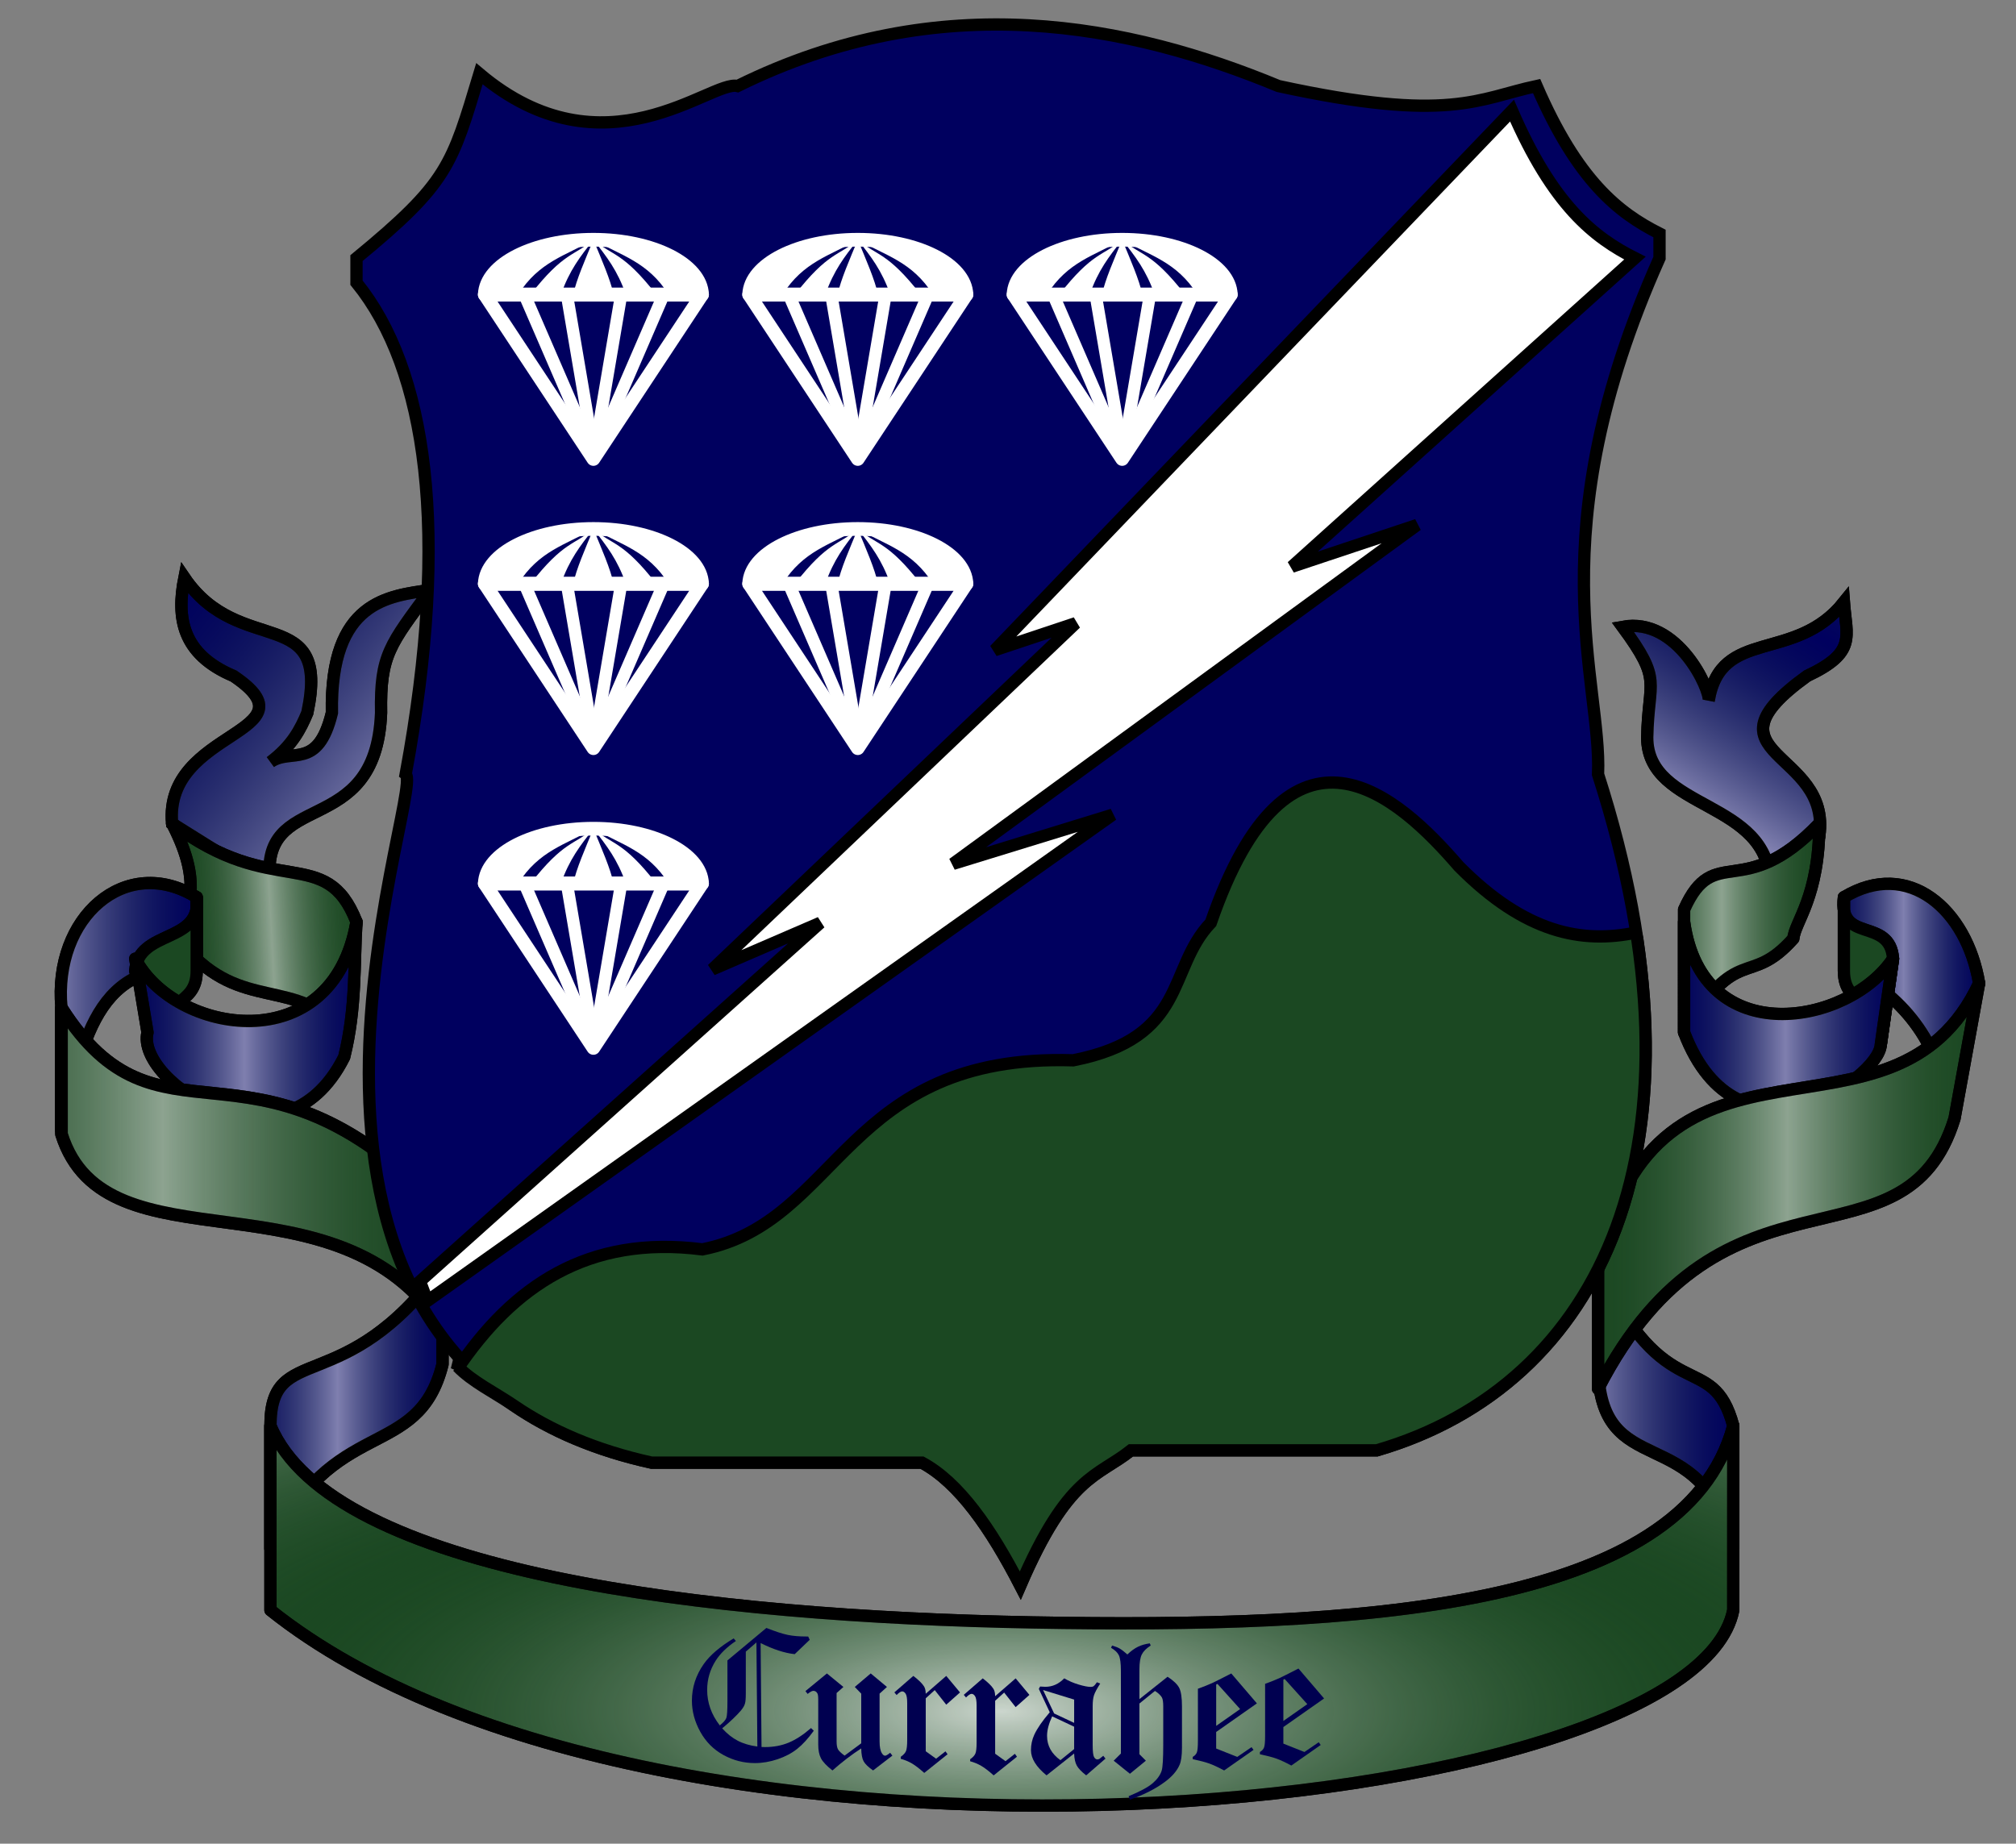 <?xml version="1.0" encoding="UTF-8" standalone="no"?>
<!-- Created with Inkscape (http://www.inkscape.org/) -->

<svg
   xmlns:dc="http://purl.org/dc/elements/1.1/"
   xmlns:cc="http://creativecommons.org/ns#"
   xmlns:rdf="http://www.w3.org/1999/02/22-rdf-syntax-ns#"
   xmlns:svg="http://www.w3.org/2000/svg"
   xmlns="http://www.w3.org/2000/svg"
   xmlns:xlink="http://www.w3.org/1999/xlink"
   xmlns:sodipodi="http://sodipodi.sourceforge.net/DTD/sodipodi-0.dtd"
   xmlns:inkscape="http://www.inkscape.org/namespaces/inkscape"
   id="svg2"
   version="1.1"
   inkscape:version="0.48.0 r9654"
   width="260"
   height="237.805"
   sodipodi:docname="wwiishield.svg"
   style="display:inline">
  <rect width="100%" height="100%" fill="#808080" stroke="none"/>
  <defs
     id="defs6">
    <linearGradient
       id="linearGradient3942">
      <stop
         style="stop-color:#ffffff;stop-opacity:0.774;"
         offset="0"
         id="stop3944" />
      <stop
         id="stop3946"
         offset="1"
         style="stop-color:#1b4822;stop-opacity:0;" />
    </linearGradient>
    <linearGradient
       id="linearGradient3779">
      <stop
         id="stop3791"
         offset="0"
         style="stop-color:#ffffff;stop-opacity:0.498;" />
      <stop
         style="stop-color:#1b4822;stop-opacity:0;"
         offset="1"
         id="stop3783" />
    </linearGradient>
    <linearGradient
       inkscape:collect="always"
       xlink:href="#linearGradient3779"
       id="linearGradient5670"
       x1="22.091"
       y1="75.9"
       x2="29.5"
       y2="75.5"
       gradientUnits="userSpaceOnUse"
       spreadMethod="reflect"
       gradientTransform="matrix(1.585,0,0,1.585,0,-3.933)" />
    <linearGradient
       inkscape:collect="always"
       xlink:href="#linearGradient3779"
       id="linearGradient5678"
       x1="19.89"
       y1="82.914"
       x2="29.5"
       y2="82.914"
       gradientUnits="userSpaceOnUse"
       spreadMethod="reflect"
       gradientTransform="matrix(1.585,0,0,1.585,0,-3.933)" />
    <linearGradient
       inkscape:collect="always"
       xlink:href="#linearGradient3779"
       id="linearGradient5686"
       x1="4.444"
       y1="81.922"
       x2="16.5"
       y2="81.922"
       gradientUnits="userSpaceOnUse"
       spreadMethod="reflect"
       gradientTransform="matrix(1.585,0,0,1.585,0,-3.933)" />
    <linearGradient
       inkscape:collect="always"
       xlink:href="#linearGradient3779"
       id="linearGradient5694"
       x1="13.26"
       y1="95"
       x2="36.515"
       y2="95"
       gradientUnits="userSpaceOnUse"
       spreadMethod="reflect"
       gradientTransform="matrix(1.585,0,0,1.585,0,-3.933)" />
    <linearGradient
       inkscape:collect="always"
       xlink:href="#linearGradient3779"
       id="linearGradient5702"
       x1="27.474"
       y1="114.5"
       x2="36.5"
       y2="114.5"
       gradientUnits="userSpaceOnUse"
       spreadMethod="reflect"
       gradientTransform="matrix(1.585,0,0,1.585,0,-3.933)" />
    <linearGradient
       inkscape:collect="always"
       xlink:href="#linearGradient3779"
       id="linearGradient5710"
       x1="129.5"
       y1="114.5"
       x2="141.5"
       y2="114.5"
       gradientUnits="userSpaceOnUse"
       spreadMethod="reflect"
       gradientTransform="matrix(1.585,0,0,1.585,0,-3.933)" />
    <linearGradient
       inkscape:collect="always"
       xlink:href="#linearGradient3779"
       id="linearGradient5718"
       x1="145.452"
       y1="96.5"
       x2="161.5"
       y2="96.5"
       gradientUnits="userSpaceOnUse"
       spreadMethod="reflect"
       gradientTransform="matrix(1.585,0,0,1.585,0,-3.933)" />
    <linearGradient
       inkscape:collect="always"
       xlink:href="#linearGradient3779"
       id="linearGradient5726"
       x1="154.891"
       y1="80.453"
       x2="161.5"
       y2="80.453"
       gradientUnits="userSpaceOnUse"
       spreadMethod="reflect"
       gradientTransform="matrix(1.585,0,0,1.585,0,-3.933)" />
    <linearGradient
       inkscape:collect="always"
       xlink:href="#linearGradient3779"
       id="linearGradient5734"
       x1="145.281"
       y1="82.57"
       x2="154.5"
       y2="82.57"
       gradientUnits="userSpaceOnUse"
       spreadMethod="reflect"
       gradientTransform="matrix(1.585,0,0,1.585,0,-3.933)" />
    <linearGradient
       inkscape:collect="always"
       xlink:href="#linearGradient3779"
       id="linearGradient5742"
       x1="140.096"
       y1="75.5"
       x2="148.5"
       y2="75.5"
       gradientUnits="userSpaceOnUse"
       spreadMethod="reflect"
       gradientTransform="matrix(1.585,0,0,1.585,0,-3.933)" />
    <linearGradient
       inkscape:collect="always"
       xlink:href="#linearGradient3779"
       id="linearGradient3900"
       x1="141.889"
       y1="67.693"
       x2="150.92"
       y2="53.707"
       gradientUnits="userSpaceOnUse"
       spreadMethod="reflect"
       gradientTransform="matrix(1.585,0,0,1.585,0,-3.933)" />
    <linearGradient
       inkscape:collect="always"
       xlink:href="#linearGradient3779"
       id="linearGradient3908"
       x1="26.458"
       y1="70.888"
       x2="7.929"
       y2="55.904"
       gradientUnits="userSpaceOnUse"
       spreadMethod="reflect"
       gradientTransform="matrix(1.585,0,0,1.585,0,-3.933)" />
    <radialGradient
       inkscape:collect="always"
       xlink:href="#linearGradient3942"
       id="radialGradient3916"
       cx="81.5"
       cy="160.76"
       fx="81.5"
       fy="160.76"
       r="60"
       gradientTransform="matrix(1.585,0,0,0.522,0,132.869)"
       gradientUnits="userSpaceOnUse"
       spreadMethod="reflect" />
    <radialGradient
       inkscape:collect="always"
       xlink:href="#linearGradient3942-6"
       id="radialGradient3916-4"
       cx="81.5"
       cy="160.76"
       fx="81.5"
       fy="160.76"
       r="60"
       gradientTransform="matrix(1,0,0,0.329,0,86.29)"
       gradientUnits="userSpaceOnUse"
       spreadMethod="reflect" />
    <linearGradient
       id="linearGradient3942-6">
      <stop
         style="stop-color:#ffffff;stop-opacity:0.774;"
         offset="0"
         id="stop3944-0" />
      <stop
         id="stop3946-3"
         offset="1"
         style="stop-color:#1b4822;stop-opacity:0;" />
    </linearGradient>
  </defs>
  <sodipodi:namedview
     pagecolor="#ffffff"
     bordercolor="#666666"
     borderopacity="1"
     objecttolerance="10"
     gridtolerance="10"
     guidetolerance="10"
     inkscape:pageopacity="0"
     inkscape:pageshadow="2"
     inkscape:window-width="1280"
     inkscape:window-height="744"
     id="namedview4"
     showgrid="true"
     inkscape:zoom="1.9966906"
     inkscape:cx="105.00589"
     inkscape:cy="125.398"
     inkscape:window-x="-4"
     inkscape:window-y="-4"
     inkscape:window-maximized="1"
     inkscape:current-layer="layer2"
     inkscape:snap-global="false"
     showguides="false"
     fit-margin-top="0"
     fit-margin-left="0"
     fit-margin-right="0"
     fit-margin-bottom="0">
    <inkscape:grid
       type="xygrid"
       id="grid2987"
       empspacing="1"
       dotted="true"
       visible="true"
       enabled="true"
       snapvisiblegridlinesonly="true" />
  </sodipodi:namedview>
  <g
     inkscape:groupmode="layer"
     id="layer2"
     inkscape:label="fascia"
     style="display:inline"
     transform="translate(0,3.933)"
     sodipodi:insensitive="true">
    <path
       style="fill:#00005f;fill-opacity:1;stroke:#000000;stroke-width:1.585px;stroke-linecap:butt;stroke-linejoin:miter;stroke-opacity:1;display:inline"
       d="M 22.195,102.286 C 21.078,90.095 41.108,90.674 30.122,83.262 23.476,80.45 22.74,75.792 23.78,70.579 c 7.156,10.526 18.909,3.105 15.854,17.439 -0.885,2.114 -1.965,4.228 -4.756,6.341 2.677,-1.887 6.111,1.144 7.927,-6.341 -0.26,-14.507 7.37,-15.062 12.683,-15.854 -5.203,7.072 -6.475,8.374 -6.341,15.854 -0.657,16.767 -15.982,9.405 -14.268,22.195 z"
       id="path3793"
       inkscape:connector-curvature="0"
       sodipodi:nodetypes="cccccccccc" />
    <path
       style="fill:url(#linearGradient3908);fill-opacity:1;stroke:#000000;stroke-width:1.585px;stroke-linecap:butt;stroke-linejoin:miter;stroke-opacity:1;display:inline"
       d="M 22.195,102.286 C 21.078,90.095 41.108,90.674 30.122,83.262 23.476,80.45 22.74,75.792 23.78,70.579 c 7.156,10.526 18.909,3.105 15.854,17.439 -0.885,2.114 -1.965,4.228 -4.756,6.341 2.677,-1.887 6.111,1.144 7.927,-6.341 -0.26,-14.507 7.37,-15.062 12.683,-15.854 -5.203,7.072 -6.475,8.374 -6.341,15.854 -0.657,16.767 -15.982,9.405 -14.268,22.195 z"
       id="path3793-gradient"
       inkscape:connector-curvature="0"
       sodipodi:nodetypes="cccccccccc" />
    <path
       style="fill:#1b4822;fill-opacity:1;stroke:#000000;stroke-width:1.585px;stroke-linecap:butt;stroke-linejoin:round;stroke-opacity:1;display:inline"
       d="m 45.976,114.969 c -3.979,-10.162 -10.632,-2.68 -23.78,-12.683 4.419,8.548 1.312,10.74 1.585,15.854 7.368,8.658 14.412,3.754 20.61,11.098 z"
       id="path3790"
       inkscape:connector-curvature="0"
       sodipodi:nodetypes="ccccc" />
    <path
       style="fill:url(#linearGradient5670);fill-opacity:1;stroke:#000000;stroke-width:1.585px;stroke-linecap:butt;stroke-linejoin:round;stroke-opacity:1;display:inline"
       d="m 45.976,114.969 c -3.979,-10.162 -10.632,-2.68 -23.78,-12.683 4.419,8.548 1.312,10.74 1.585,15.854 7.368,8.658 14.412,3.754 20.61,11.098 z"
       id="path3790-gradient"
       inkscape:connector-curvature="0"
       sodipodi:nodetypes="ccccc" />
    <path
       style="fill:#00005f;fill-opacity:1;stroke:#000000;stroke-width:1.585px;stroke-linecap:butt;stroke-linejoin:round;stroke-opacity:1;display:inline"
       d="M 7.927,126.067 C 6.826,114.408 16.192,106.123 25.366,111.798 l 0,9.512 C 11.391,119.12 10.297,133.27 7.927,141.92 z"
       id="path3782"
       inkscape:connector-curvature="0"
       sodipodi:nodetypes="ccccc" />
    <path
       style="fill:url(#linearGradient5686);fill-opacity:1;stroke:#000000;stroke-width:1.585px;stroke-linecap:butt;stroke-linejoin:round;stroke-opacity:1;display:inline"
       d="M 7.927,126.067 C 6.826,114.408 16.192,106.123 25.366,111.798 l 0,9.512 C 11.391,119.12 10.297,133.27 7.927,141.92 z"
       id="path3782-gradient"
       inkscape:connector-curvature="0"
       sodipodi:nodetypes="ccccc" />
    <path
       style="fill:#1b4822;fill-opacity:1;stroke:#000000;stroke-width:1.585px;stroke-linecap:butt;stroke-linejoin:round;stroke-opacity:1;display:inline"
       d="m 25.366,111.798 c 0.764,6.027 -7.529,4.074 -7.927,9.512 l 3.171,9.512 c 0,-6.341 4.756,-4.756 4.756,-9.512 z"
       id="path3785"
       inkscape:connector-curvature="0"
       sodipodi:nodetypes="ccccc" />
    <path
       style="fill:#1b4822;fill-opacity:1;stroke:#000000;stroke-width:1.585px;stroke-linecap:butt;stroke-linejoin:round;stroke-opacity:1;display:inline"
       d="m 25.366,111.798 c 0.764,6.027 -7.529,4.074 -7.927,9.512 l 3.171,9.512 c 0,-6.341 4.756,-4.756 4.756,-9.512 z"
       id="path3785-gradient"
       inkscape:connector-curvature="0"
       sodipodi:nodetypes="ccccc" />
    <path
       style="fill:#00005f;fill-opacity:1;stroke:#000000;stroke-width:1.585px;stroke-linecap:butt;stroke-linejoin:round;stroke-opacity:1;display:inline"
       d="m 17.439,119.725 c 5.077,9.76 25.458,13.236 28.537,-4.756 -0.343,5.223 0,11.098 -1.585,17.439 -7.927,15.854 -26.951,3.171 -25.366,-3.171 z"
       id="path3788"
       inkscape:connector-curvature="0"
       sodipodi:nodetypes="ccccc" />
    <path
       style="fill:url(#linearGradient5678);fill-opacity:1;stroke:#000000;stroke-width:1.585px;stroke-linecap:butt;stroke-linejoin:round;stroke-opacity:1;display:inline"
       d="m 17.439,119.725 c 5.077,9.76 25.458,13.236 28.537,-4.756 -0.343,5.223 0,11.098 -1.585,17.439 -7.927,15.854 -26.951,3.171 -25.366,-3.171 z"
       id="path3788-gradient"
       inkscape:connector-curvature="0"
       sodipodi:nodetypes="ccccc" />
    <path
       style="fill:#1b4822;fill-opacity:1;stroke:#000000;stroke-width:1.634px;stroke-linecap:butt;stroke-linejoin:round;stroke-opacity:1;display:inline"
       d="M 57.073,167.286 55.488,150.49 C 32.34,127.567 20.462,145.869 7.927,126.067 l 0,16.282 c 5.696,18.223 35.514,3.937 49.146,24.937 z"
       id="path3779"
       inkscape:connector-curvature="0"
       sodipodi:nodetypes="ccccc" />
    <path
       style="fill:url(#linearGradient5694);fill-opacity:1;stroke:#000000;stroke-width:1.634px;stroke-linecap:butt;stroke-linejoin:round;stroke-opacity:1;display:inline"
       d="M 57.073,167.286 55.488,150.49 C 32.34,127.567 20.462,145.869 7.927,126.067 l 0,16.282 c 5.696,18.223 35.514,3.937 49.146,24.937 z"
       id="path3779-gradient"
       inkscape:connector-curvature="0"
       sodipodi:nodetypes="ccccc" />
    <path
       style="fill:#00005f;fill-opacity:1;stroke:#000000;stroke-width:1.585px;stroke-linecap:butt;stroke-linejoin:round;stroke-opacity:1;display:inline"
       d="m 34.878,179.969 0,15.854 c 7.927,-17.439 19.024,-11.098 22.195,-23.78 l 0,-12.683 c -12.683,17.439 -22.195,9.512 -22.195,20.61 z"
       id="path3759"
       inkscape:connector-curvature="0"
       sodipodi:nodetypes="ccccc" />
    <path
       style="fill:url(#linearGradient5702);fill-opacity:1;stroke:#000000;stroke-width:1.585px;stroke-linecap:butt;stroke-linejoin:round;stroke-opacity:1;display:inline"
       d="m 34.878,179.969 0,15.854 c 7.927,-17.439 19.024,-11.098 22.195,-23.78 l 0,-12.683 c -12.683,17.439 -22.195,9.512 -22.195,20.61 z"
       id="path3759-gradient"
       inkscape:connector-curvature="0"
       sodipodi:nodetypes="ccccc" />
    <path
       style="fill:#00005f;fill-opacity:1;stroke:#000000;stroke-width:1.585px;stroke-linecap:butt;stroke-linejoin:miter;stroke-opacity:1;display:inline"
       d="m 234.634,103.872 c 1.585,-11.098 -15.887,-10.301 -1.585,-20.61 6.428,-3.029 5.102,-4.993 4.756,-9.512 -6.341,7.927 -15.854,3.171 -17.439,12.683 0.282,-1.301 -3.98,-10.826 -11.098,-9.512 5.203,7.072 3.304,6.789 3.171,14.268 0,9.512 15.854,7.927 15.854,19.024 z"
       id="path3793-no2"
       inkscape:connector-curvature="0"
       sodipodi:nodetypes="cccccccc" />
    <path
       style="fill:url(#linearGradient3900);fill-opacity:1;stroke:#000000;stroke-width:1.585px;stroke-linecap:butt;stroke-linejoin:miter;stroke-opacity:1;display:inline"
       d="m 234.634,103.872 c 1.585,-11.098 -15.887,-10.301 -1.585,-20.61 6.428,-3.029 5.102,-4.993 4.756,-9.512 -6.341,7.927 -15.854,3.171 -17.439,12.683 0.282,-1.301 -3.98,-10.826 -11.098,-9.512 5.203,7.072 3.304,6.789 3.171,14.268 0,9.512 15.854,7.927 15.854,19.024 z"
       id="path3793-no2-gradient"
       inkscape:connector-curvature="0"
       sodipodi:nodetypes="cccccccc" />
    <path
       style="fill:#1b4822;fill-opacity:1;stroke:#000000;stroke-width:1.585px;stroke-linecap:butt;stroke-linejoin:round;stroke-opacity:1;display:inline"
       d="m 217.195,113.384 c 3.922,-8.778 7.552,-0.765 17.439,-11.098 0,9.512 -3.171,12.683 -3.346,14.838 -5.725,6.427 -7.118,0.459 -14.093,12.113 z"
       id="path3790-no2"
       inkscape:connector-curvature="0"
       sodipodi:nodetypes="ccccc" />
    <path
       style="fill:url(#linearGradient5742);fill-opacity:1;stroke:#000000;stroke-width:1.585px;stroke-linecap:butt;stroke-linejoin:round;stroke-opacity:1;display:inline"
       d="m 217.195,113.384 c 3.922,-8.778 7.552,-0.765 17.439,-11.098 0,9.512 -3.171,12.683 -3.346,14.838 -5.725,6.427 -7.118,0.459 -14.093,12.113 z"
       id="path3790-no2-gradient"
       inkscape:connector-curvature="0"
       sodipodi:nodetypes="ccccc" />
    <path
       style="fill:#00005f;fill-opacity:1;stroke:#000000;stroke-width:1.585px;stroke-linecap:butt;stroke-linejoin:round;stroke-opacity:1;display:inline"
       d="m 255.244,122.896 c -1.585,-9.512 -9.115,-16.136 -17.439,-11.098 l 0,9.512 c 6.341,1.585 12.683,9.512 12.683,15.854 z"
       id="path3782-no2"
       inkscape:connector-curvature="0"
       sodipodi:nodetypes="ccccc" />
    <path
       style="fill:url(#linearGradient5726);fill-opacity:1;stroke:#000000;stroke-width:1.585px;stroke-linecap:butt;stroke-linejoin:round;stroke-opacity:1;display:inline"
       d="m 255.244,122.896 c -1.585,-9.512 -9.115,-16.136 -17.439,-11.098 l 0,9.512 c 6.341,1.585 12.683,9.512 12.683,15.854 z"
       id="path3782-no2-gradient"
       inkscape:connector-curvature="0"
       sodipodi:nodetypes="ccccc" />
    <path
       style="fill:#1b4822;fill-opacity:1;stroke:#000000;stroke-width:1.585px;stroke-linecap:butt;stroke-linejoin:round;stroke-opacity:1;display:inline"
       d="m 237.805,111.798 c -0.764,6.027 5.944,2.489 6.341,7.927 l -1.585,11.098 c 0,-6.341 -4.756,-4.756 -4.756,-9.512 z"
       id="path3785-no2"
       inkscape:connector-curvature="0"
       sodipodi:nodetypes="ccccc" />
    <path
       style="fill:#1b4822;fill-opacity:1;stroke:#000000;stroke-width:1.585px;stroke-linecap:butt;stroke-linejoin:round;stroke-opacity:1;display:inline"
       d="m 237.805,111.798 c -0.764,6.027 5.944,2.489 6.341,7.927 l -1.585,11.098 c 0,-6.341 -4.756,-4.756 -4.756,-9.512 z"
       id="path3785-no2-gradient"
       inkscape:connector-curvature="0"
       sodipodi:nodetypes="ccccc" />
    <path
       style="fill:#00005f;fill-opacity:1;stroke:#000000;stroke-width:1.585px;stroke-linecap:butt;stroke-linejoin:round;stroke-opacity:1;display:inline"
       d="m 244.146,119.725 c -5.761,8.62 -24.639,11.958 -26.951,-4.756 l 0,14.268 c 6.955,18.291 25.142,6.015 25.366,1.585 z"
       id="path3788-no2"
       inkscape:connector-curvature="0"
       sodipodi:nodetypes="ccccc" />
    <path
       style="fill:url(#linearGradient5734);fill-opacity:1;stroke:#000000;stroke-width:1.585px;stroke-linecap:butt;stroke-linejoin:round;stroke-opacity:1;display:inline"
       d="m 244.146,119.725 c -5.761,8.62 -24.639,11.958 -26.951,-4.756 l 0,14.268 c 6.955,18.291 25.142,6.015 25.366,1.585 z"
       id="path3788-no2-gradient"
       inkscape:connector-curvature="0"
       sodipodi:nodetypes="ccccc" />
    <path
       style="fill:#00005f;fill-opacity:1;stroke:#000000;stroke-width:1.585px;stroke-linecap:butt;stroke-linejoin:round;stroke-opacity:1;display:inline"
       d="m 223.537,179.969 0,15.854 c -4.071,-17.141 -17.389,-7.98 -17.439,-23.78 l 0,-12.683 c 8.676,18.87 14.728,10.48 17.439,20.61 z"
       id="path3759-no2"
       inkscape:connector-curvature="0"
       sodipodi:nodetypes="ccccc" />
    <path
       style="fill:url(#linearGradient5710);fill-opacity:1;stroke:#000000;stroke-width:1.585px;stroke-linecap:butt;stroke-linejoin:round;stroke-opacity:1;display:inline"
       d="m 223.537,179.969 0,15.854 c -4.071,-17.141 -17.389,-7.98 -17.439,-23.78 l 0,-12.683 c 8.676,18.87 14.728,10.48 17.439,20.61 z"
       id="path3759-no2-gradient"
       inkscape:connector-curvature="0"
       sodipodi:nodetypes="ccccc" />
    <path
       style="fill:#1b4822;fill-opacity:1;stroke:#000000;stroke-width:1.585px;stroke-linecap:butt;stroke-linejoin:round;stroke-opacity:1;display:inline"
       d="m 206.098,175.213 0,-15.854 c 7.585,-35.062 38.049,-12.683 49.146,-36.463 l -3.171,17.439 c -6.457,20.918 -29.802,3.32 -45.976,34.878 z"
       id="path3779-no2"
       inkscape:connector-curvature="0"
       sodipodi:nodetypes="ccccc" />
    <path
       style="fill:url(#linearGradient5718);fill-opacity:1;stroke:#000000;stroke-width:1.585px;stroke-linecap:butt;stroke-linejoin:round;stroke-opacity:1;display:inline"
       d="m 206.098,175.213 0,-15.854 c 7.585,-35.062 38.049,-12.683 49.146,-36.463 l -3.171,17.439 c -6.457,20.918 -29.802,3.32 -45.976,34.878 z"
       id="path3779-no2-gradient"
       inkscape:connector-curvature="0"
       sodipodi:nodetypes="ccccc" />
    <path
       style="fill:#1b4822;fill-opacity:1;stroke:#000000;stroke-width:1.585px;stroke-linecap:butt;stroke-linejoin:round;stroke-opacity:1;display:inline"
       d="m 223.537,179.969 0,23.78 c -5.329,26.961 -138.948,39.672 -188.659,0 l 0,-23.78 c 7.927,19.024 56.818,24.61 98.293,25.366 41.474,0.755 84.024,-1.585 90.366,-25.366 z"
       id="path2987"
       inkscape:connector-curvature="0"
       sodipodi:nodetypes="ccccsc" />
    <path
       style="fill:url(#radialGradient3916);fill-opacity:1;stroke:#000000;stroke-width:1.585px;stroke-linecap:butt;stroke-linejoin:round;stroke-opacity:1;display:inline"
       d="m 223.537,179.969 0,23.78 c -5.329,26.961 -138.948,39.672 -188.659,0 l 0,-23.78 c 7.927,19.024 56.818,24.61 98.293,25.366 41.474,0.755 84.024,-1.585 90.366,-25.366 z"
       id="path2987-gradient"
       inkscape:connector-curvature="0"
       sodipodi:nodetypes="ccccsc" />
  </g>
  <g
     inkscape:groupmode="layer"
     id="layer4"
     inkscape:label="Currahee"
     transform="translate(0,3.933)"
     sodipodi:insensitive="true">
    <path
       d="m 94.62,207.397 0.287,0.329 c -1.164,0.79 -2.032,1.636 -2.603,2.535 -0.734,1.158 -1.102,2.418 -1.102,3.78 0,1.651 0.543,3.177 1.63,4.578 0.469,-0.384 0.75,-0.706 0.844,-0.969 0.094,-0.263 0.14,-0.98 0.14,-2.154 v -5.259 l 5.023,-4.191 c 1.17,0.461 2.09,0.761 2.76,0.898 0.671,0.137 1.458,0.205 2.363,0.205 h 0.269 l 0.194,0.429 -1.934,1.849 c -1.299,-0.14 -2.764,-0.618 -4.396,-1.432 l 0.117,13.406 0.444,0.012 c 1.122,0 2.145,-0.193 3.069,-0.578 0.924,-0.386 1.881,-1.011 2.87,-1.876 l 0.358,0.346 c -0.727,1.003 -1.44,1.783 -2.139,2.339 -0.699,0.557 -1.541,1.001 -2.526,1.335 -0.984,0.332 -1.962,0.499 -2.93,0.499 -1.438,0 -2.792,-0.348 -4.062,-1.045 -1.269,-0.696 -2.264,-1.694 -2.983,-2.994 -0.719,-1.299 -1.079,-2.637 -1.079,-4.015 0,-1.698 0.507,-3.271 1.523,-4.719 0.795,-1.135 2.083,-2.239 3.863,-3.311 z m 2.937,0.516 -1.372,1.19 v 5.359 c 0,0.666 -0.035,1.108 -0.106,1.328 -0.078,0.29 -0.259,0.599 -0.541,0.928 -0.572,0.666 -1.372,1.426 -2.399,2.279 0.626,0.696 1.298,1.23 2.015,1.601 0.717,0.372 1.557,0.62 2.52,0.745 l -0.118,-13.431 z"
       id="path9"
       inkscape:connector-curvature="0"
       style="fill:#000050;fill-opacity:1" />
    <path
       d="m 112.296,211.914 2.092,1.744 -0.95,0.862 v 6.164 c 0,0.712 0.1,1.22 0.299,1.526 0.128,0.211 0.268,0.317 0.419,0.317 0.112,0 0.328,-0.125 0.647,-0.376 l 0.287,0.364 -2.491,1.914 c -0.622,-0.438 -1.029,-0.832 -1.22,-1.18 -0.191,-0.347 -0.294,-0.902 -0.309,-1.66 -1.213,0.78 -2.45,1.728 -3.71,2.841 -0.756,-0.595 -1.251,-1.118 -1.484,-1.567 -0.234,-0.45 -0.35,-1.043 -0.35,-1.778 v -5.8 c 0,-0.407 -0.036,-0.673 -0.109,-0.799 -0.128,-0.219 -0.301,-0.328 -0.519,-0.328 -0.164,0 -0.41,0.132 -0.737,0.4 l -0.287,-0.364 2.772,-2.277 2.128,1.744 -0.879,0.78 v 6.243 c 0,0.461 0.059,0.8 0.176,1.015 0.117,0.215 0.402,0.488 0.855,0.817 l 2.146,-1.585 v -6.41 l -0.833,-0.862 2.057,-1.744 z"
       id="path97"
       inkscape:connector-curvature="0"
       style="fill:#000050;fill-opacity:1" />
    <path
       d="m 122.035,212.233 1.776,2.131 -1.776,1.579 -1.482,-1.88 -1.162,1.059 v 6.831 l 1.337,0.963 1.208,-0.952 0.269,0.376 -3.007,2.407 c -0.639,-0.571 -1.176,-0.983 -1.609,-1.233 -0.433,-0.25 -0.907,-0.446 -1.422,-0.586 v -0.259 c 0.344,-0.242 0.568,-0.487 0.674,-0.733 0.105,-0.247 0.158,-0.718 0.158,-1.414 v -4.789 c 0,-0.603 -0.068,-1.005 -0.201,-1.204 -0.134,-0.2 -0.281,-0.299 -0.442,-0.299 -0.176,0 -0.417,0.157 -0.723,0.469 l -0.288,-0.34 2.444,-2.125 c 0.667,0.509 1.122,0.951 1.365,1.327 0.156,0.235 0.235,0.559 0.235,0.974 l 2.644,-2.299 z"
       id="path91"
       inkscape:connector-curvature="0"
       style="fill:#000050;fill-opacity:1" />
    <path
       d="m 130.987,212.55 1.776,2.131 -1.776,1.579 -1.482,-1.88 -1.162,1.059 v 6.831 l 1.337,0.963 1.208,-0.952 0.269,0.376 -3.007,2.407 c -0.639,-0.571 -1.176,-0.983 -1.609,-1.233 -0.433,-0.25 -0.907,-0.446 -1.422,-0.587 v -0.259 c 0.344,-0.242 0.568,-0.487 0.674,-0.733 0.105,-0.247 0.158,-0.718 0.158,-1.414 v -4.789 c 0,-0.603 -0.068,-1.005 -0.201,-1.204 -0.134,-0.2 -0.281,-0.299 -0.442,-0.299 -0.176,0 -0.417,0.157 -0.723,0.469 l -0.288,-0.34 2.444,-2.125 c 0.667,0.509 1.122,0.951 1.365,1.327 0.156,0.235 0.235,0.559 0.235,0.974 l 2.644,-2.299 z"
       id="path91-4"
       inkscape:connector-curvature="0"
       style="fill:#000050;fill-opacity:1" />
    <path
       d="m 141.472,213.054 0.422,0.164 c -0.422,0.658 -0.69,1.16 -0.803,1.509 -0.114,0.348 -0.17,0.819 -0.17,1.414 v 5.001 c 0,0.83 0.059,1.348 0.176,1.555 0.117,0.207 0.258,0.31 0.422,0.31 0.085,0 0.175,-0.023 0.267,-0.067 0.057,-0.037 0.224,-0.172 0.501,-0.402 l 0.287,0.364 -2.491,2.16 c -0.604,-0.47 -1.008,-0.89 -1.212,-1.262 -0.203,-0.372 -0.318,-0.89 -0.342,-1.555 l -3.558,2.817 c -1.341,-1.097 -2.01,-2.178 -2.01,-3.245 0,-0.713 0.145,-1.383 0.436,-2.01 0.384,-0.823 1.046,-1.783 1.988,-2.881 l -1.41,-3.018 0.164,-0.304 c 0.304,0.023 0.53,0.035 0.678,0.035 0.92,0 1.732,-0.364 2.433,-1.092 0.569,0.333 1.191,0.601 1.865,0.802 0.675,0.202 1.191,0.302 1.55,0.302 0.164,0 0.289,-0.029 0.374,-0.086 0.086,-0.058 0.23,-0.229 0.432,-0.513 z m -2.942,2.232 -4.008,-1.233 1.427,3.025 2.582,1.214 v -3.006 z m 0,3.497 -2.837,-1.333 c -0.438,0.956 -0.656,1.795 -0.656,2.516 0,1.27 0.575,2.316 1.724,3.139 l 1.769,-1.431 v -2.891 z"
       id="path57"
       inkscape:connector-curvature="0"
       style="fill:#000050;fill-opacity:1" />
    <path
       d="m 148.287,208.034 0.117,0.281 c -0.559,0.36 -0.942,0.743 -1.146,1.15 -0.205,0.407 -0.307,1.053 -0.307,1.937 v 3.827 l 3.629,-2.888 c 0.771,0.501 1.274,0.985 1.507,1.451 0.234,0.466 0.35,1.259 0.35,2.379 v 5.323 c 0,1.017 -0.106,1.762 -0.317,2.232 -0.336,0.767 -0.957,1.488 -1.864,2.16 -1.188,0.894 -2.7,1.665 -4.537,2.315 l -0.164,-0.446 c 1.493,-0.619 2.532,-1.182 3.118,-1.691 0.586,-0.509 0.969,-1.049 1.149,-1.621 0.133,-0.43 0.199,-1.549 0.199,-3.357 v -4.919 c 0,-0.547 -0.055,-0.928 -0.165,-1.138 -0.164,-0.291 -0.465,-0.576 -0.904,-0.858 l -2.004,1.624 v 6.536 l 0.833,0.839 -2.057,1.685 -2.092,-1.685 0.926,-0.922 v -10.672 c 0,-0.97 -0.085,-1.634 -0.255,-1.994 -0.17,-0.36 -0.507,-0.684 -1.011,-0.974 l 0.129,-0.293 c 0.413,0.118 0.744,0.249 0.993,0.394 0.249,0.145 0.577,0.398 0.982,0.757 0.477,-0.454 0.936,-0.787 1.374,-0.997 0.439,-0.212 0.944,-0.357 1.515,-0.435 z"
       id="path71"
       inkscape:connector-curvature="0"
       style="fill:#000050;fill-opacity:1" />
    <path
       d="m 158.795,211.916 3.305,3.862 -5.252,3.687 v 2.137 l 2.72,1.08 1.841,-1.257 0.258,0.352 -3.792,2.653 c -0.775,-0.415 -1.413,-0.713 -1.913,-0.892 -0.501,-0.18 -1.214,-0.368 -2.137,-0.564 v -0.293 c 0.266,-0.156 0.444,-0.35 0.533,-0.581 0.09,-0.231 0.135,-0.73 0.135,-1.496 v -6.715 c 0.735,-0.265 1.344,-0.509 1.829,-0.727 0.352,-0.164 1.176,-0.579 2.474,-1.244 z m -1.782,1.35 -0.164,0.082 v 5.331 l 3.088,-2.168 -2.924,-3.245 z"
       id="path65"
       inkscape:connector-curvature="0"
       style="fill:#000050;fill-opacity:1" />
    <path
       d="m 167.46,211.282 3.305,3.862 -5.252,3.687 v 2.137 l 2.72,1.08 1.841,-1.257 0.258,0.352 -3.792,2.653 c -0.775,-0.415 -1.413,-0.713 -1.913,-0.892 -0.501,-0.18 -1.214,-0.368 -2.137,-0.564 v -0.293 c 0.266,-0.156 0.444,-0.35 0.533,-0.581 0.09,-0.231 0.135,-0.73 0.135,-1.496 v -6.715 c 0.735,-0.265 1.344,-0.509 1.829,-0.727 0.352,-0.164 1.176,-0.579 2.474,-1.244 z m -1.782,1.35 -0.164,0.082 v 5.331 l 3.088,-2.168 -2.924,-3.245 z"
       id="path65-9"
       inkscape:connector-curvature="0"
       style="fill:#000050;fill-opacity:1" />
  </g>
  <g
     inkscape:groupmode="layer"
     id="layer1"
     inkscape:label="bordo stemma"
     style="display:inline"
     transform="translate(0,3.933)"
     sodipodi:insensitive="true">
    <path
       style="fill:#00005f;fill-opacity:1;stroke:#000000;stroke-width:1.585px;stroke-linecap:butt;stroke-linejoin:miter;stroke-opacity:1"
       d="M 45.976,29.359 C 57.827,19.608 58.266,17.399 61.829,5.579 77.949,19.177 91.756,6.318 95.122,7.164 c 26.281,-12.981 50.705,-7.886 69.756,0 22.111,4.818 25.829,1.59 33.293,0 5.285,12.219 10.569,16.364 15.854,19.024 l 0,3.171 c -15.949,35.687 -7.408,54.723 -7.927,66.585 15.408,47.984 0.349,78.783 -28.537,87.195 l -31.707,0 c -4.365,3.466 -8.097,3.134 -14.268,17.439 -3.81,-7.372 -7.91,-13.298 -12.683,-15.854 l -34.878,0 C 26.514,172.031 54.937,98.142 52.317,95.945 58.148,64.449 54.992,43.638 45.976,32.53 z"
       id="path2989"
       inkscape:connector-curvature="0"
       sodipodi:nodetypes="cccccccccccccccc" />
  </g>
  <g
     inkscape:groupmode="layer"
     id="layer3"
     inkscape:label="contenuto stemma"
     style="display:inline"
     transform="translate(0,3.933)"
     sodipodi:insensitive="true">
    <g
       transform="matrix(1.585,0,0,1.585,-0.273,33.148)"
       style="display:inline"
       id="g4867-27">
      <path
         sodipodi:nodetypes="cscc"
         inkscape:connector-curvature="0"
         d="m 127.76,513.616 c 0.079,-2.463 4.002,-4.46 8.84,-4.46 4.838,0 8.761,1.997 8.84,4.46 z"
         style="fill:none;stroke:#ffffff;stroke-width:1.115;stroke-linecap:round;stroke-linejoin:round;stroke-miterlimit:4;stroke-opacity:1;stroke-dashoffset:0;display:inline"
         id="path3020-5-1-7"
         transform="translate(-88.143,-489.505)" />
      <g
         id="g4848-9"
         style="display:inline">
        <path
           transform="translate(-88.143,-489.505)"
           id="path3020-31"
           style="fill:none;stroke:#ffffff;stroke-width:1.115;stroke-linecap:round;stroke-linejoin:round;stroke-miterlimit:4;stroke-opacity:1;stroke-dashoffset:0;display:inline"
           d="m 145.439,513.617 -8.84,13.379 -8.84,-13.379 z"
           inkscape:connector-curvature="0"
           sodipodi:nodetypes="cccc" />
        <path
           transform="translate(-88.143,-489.505)"
           style="fill:none;stroke:#ffffff;stroke-width:1px;stroke-linecap:round;stroke-linejoin:round;stroke-opacity:1"
           d="m 136.672,526.76 -5.687,-13.143"
           id="path4557-9"
           inkscape:connector-curvature="0" />
        <path
           transform="translate(-88.143,-489.505)"
           style="fill:none;stroke:#ffffff;stroke-width:1px;stroke-linecap:round;stroke-linejoin:round;stroke-opacity:1"
           d="m 136.672,526.76 -2.232,-13.143"
           id="path4553-8"
           inkscape:connector-curvature="0" />
        <path
           transform="translate(-88.143,-489.505)"
           style="fill:none;stroke:#ffffff;stroke-width:1px;stroke-linecap:round;stroke-linejoin:round;stroke-opacity:1"
           d="m 136.63,526.76 5.687,-13.143"
           id="path4545-6"
           inkscape:connector-curvature="0" />
        <path
           transform="translate(-88.143,-489.505)"
           style="fill:none;stroke:#ffffff;stroke-width:1px;stroke-linecap:round;stroke-linejoin:round;stroke-opacity:1"
           d="m 136.63,526.76 2.232,-13.143"
           id="path4549-50"
           inkscape:connector-curvature="0" />
      </g>
      <g
         id="g4841-2"
         style="display:inline"
         transform="translate(-88.143,-489.505)">
        <path
           style="fill:#ffffff;fill-opacity:1;stroke:none;display:inline"
           d="m 42.34,24.111 -2.723,0 0,0 c 0.079,-2.463 4.002,-4.46 8.84,-4.46 -2.271,1.301 -4.43,1.785 -6.117,4.46 z"
           id="path4615-8"
           transform="translate(88.143,489.505)"
           inkscape:connector-curvature="0"
           sodipodi:nodetypes="ccccc" />
        <path
           style="fill:#ffffff;fill-opacity:1;stroke:none;display:inline"
           d="m 45.813,24.111 -2.473,0 c 2.724,-3.491 3.562,-3.126 5.117,-4.46 C 47.359,21.059 46.519,22.116 45.813,24.111 z"
           id="path4610-6"
           transform="translate(88.143,489.505)"
           inkscape:connector-curvature="0"
           sodipodi:nodetypes="cccc" />
        <path
           id="path4607-6-0"
           style="fill:#ffffff;fill-opacity:1;stroke:none;display:inline"
           d="m 134.956,513.616 c 0.245,-1.184 0.983,-2.86 1.644,-4.46 0.661,1.599 1.399,3.276 1.644,4.46 z"
           inkscape:connector-curvature="0"
           sodipodi:nodetypes="cccc" />
        <path
           style="fill:#ffffff;fill-opacity:1;stroke:none;display:inline"
           d="m 139.243,513.616 2.473,0 c -2.724,-3.491 -3.562,-3.126 -5.117,-4.46 1.098,1.407 1.937,2.464 2.644,4.46 z"
           id="path4610-1-24"
           inkscape:connector-curvature="0"
           sodipodi:nodetypes="cccc" />
        <path
           style="fill:#ffffff;fill-opacity:1;stroke:none;display:inline"
           d="m 142.716,513.616 2.723,0 0,0 c -0.079,-2.463 -4.002,-4.46 -8.84,-4.46 2.271,1.301 4.43,1.785 6.117,4.46 z"
           id="path4615-4-8"
           inkscape:connector-curvature="0"
           sodipodi:nodetypes="ccccc" />
      </g>
    </g>
    <g
       transform="matrix(1.585,0,0,1.585,33.824,33.148)"
       style="display:inline"
       id="g4867-6">
      <path
         sodipodi:nodetypes="cscc"
         inkscape:connector-curvature="0"
         d="m 127.76,513.616 c 0.079,-2.463 4.002,-4.46 8.84,-4.46 4.838,0 8.761,1.997 8.84,4.46 z"
         style="fill:none;stroke:#ffffff;stroke-width:1.115;stroke-linecap:round;stroke-linejoin:round;stroke-miterlimit:4;stroke-opacity:1;stroke-dashoffset:0;display:inline"
         id="path3020-5-1-50"
         transform="translate(-88.143,-489.505)" />
      <g
         id="g4848-90"
         style="display:inline">
        <path
           transform="translate(-88.143,-489.505)"
           id="path3020-0"
           style="fill:none;stroke:#ffffff;stroke-width:1.115;stroke-linecap:round;stroke-linejoin:round;stroke-miterlimit:4;stroke-opacity:1;stroke-dashoffset:0;display:inline"
           d="m 145.439,513.617 -8.84,13.379 -8.84,-13.379 z"
           inkscape:connector-curvature="0"
           sodipodi:nodetypes="cccc" />
        <path
           transform="translate(-88.143,-489.505)"
           style="fill:none;stroke:#ffffff;stroke-width:1px;stroke-linecap:round;stroke-linejoin:round;stroke-opacity:1"
           d="m 136.672,526.76 -5.687,-13.143"
           id="path4557-6"
           inkscape:connector-curvature="0" />
        <path
           transform="translate(-88.143,-489.505)"
           style="fill:none;stroke:#ffffff;stroke-width:1px;stroke-linecap:round;stroke-linejoin:round;stroke-opacity:1"
           d="m 136.672,526.76 -2.232,-13.143"
           id="path4553-1"
           inkscape:connector-curvature="0" />
        <path
           transform="translate(-88.143,-489.505)"
           style="fill:none;stroke:#ffffff;stroke-width:1px;stroke-linecap:round;stroke-linejoin:round;stroke-opacity:1"
           d="m 136.63,526.76 5.687,-13.143"
           id="path4545-38"
           inkscape:connector-curvature="0" />
        <path
           transform="translate(-88.143,-489.505)"
           style="fill:none;stroke:#ffffff;stroke-width:1px;stroke-linecap:round;stroke-linejoin:round;stroke-opacity:1"
           d="m 136.63,526.76 2.232,-13.143"
           id="path4549-9"
           inkscape:connector-curvature="0" />
      </g>
      <g
         id="g4841-3"
         style="display:inline"
         transform="translate(-88.143,-489.505)">
        <path
           style="fill:#ffffff;fill-opacity:1;stroke:none;display:inline"
           d="m 42.34,24.111 -2.723,0 0,0 c 0.079,-2.463 4.002,-4.46 8.84,-4.46 -2.271,1.301 -4.43,1.785 -6.117,4.46 z"
           id="path4615-44"
           transform="translate(88.143,489.505)"
           inkscape:connector-curvature="0"
           sodipodi:nodetypes="ccccc" />
        <path
           style="fill:#ffffff;fill-opacity:1;stroke:none;display:inline"
           d="m 45.813,24.111 -2.473,0 c 2.724,-3.491 3.562,-3.126 5.117,-4.46 C 47.359,21.059 46.519,22.116 45.813,24.111 z"
           id="path4610-60"
           transform="translate(88.143,489.505)"
           inkscape:connector-curvature="0"
           sodipodi:nodetypes="cccc" />
        <path
           id="path4607-6-6"
           style="fill:#ffffff;fill-opacity:1;stroke:none;display:inline"
           d="m 134.956,513.616 c 0.245,-1.184 0.983,-2.86 1.644,-4.46 0.661,1.599 1.399,3.276 1.644,4.46 z"
           inkscape:connector-curvature="0"
           sodipodi:nodetypes="cccc" />
        <path
           style="fill:#ffffff;fill-opacity:1;stroke:none;display:inline"
           d="m 139.243,513.616 2.473,0 c -2.724,-3.491 -3.562,-3.126 -5.117,-4.46 1.098,1.407 1.937,2.464 2.644,4.46 z"
           id="path4610-1-6"
           inkscape:connector-curvature="0"
           sodipodi:nodetypes="cccc" />
        <path
           style="fill:#ffffff;fill-opacity:1;stroke:none;display:inline"
           d="m 142.716,513.616 2.723,0 0,0 c -0.079,-2.463 -4.002,-4.46 -8.84,-4.46 2.271,1.301 4.43,1.785 6.117,4.46 z"
           id="path4615-4-1"
           inkscape:connector-curvature="0"
           sodipodi:nodetypes="ccccc" />
      </g>
    </g>
    <g
       transform="matrix(1.585,0,0,1.585,-0.273,71.811)"
       style="display:inline"
       id="g4867-8">
      <path
         sodipodi:nodetypes="cscc"
         inkscape:connector-curvature="0"
         d="m 127.76,513.616 c 0.079,-2.463 4.002,-4.46 8.84,-4.46 4.838,0 8.761,1.997 8.84,4.46 z"
         style="fill:none;stroke:#ffffff;stroke-width:1.115;stroke-linecap:round;stroke-linejoin:round;stroke-miterlimit:4;stroke-opacity:1;stroke-dashoffset:0;display:inline"
         id="path3020-5-1-4"
         transform="translate(-88.143,-489.505)" />
      <g
         id="g4848-96"
         style="display:inline">
        <path
           transform="translate(-88.143,-489.505)"
           id="path3020-37"
           style="fill:none;stroke:#ffffff;stroke-width:1.115;stroke-linecap:round;stroke-linejoin:round;stroke-miterlimit:4;stroke-opacity:1;stroke-dashoffset:0;display:inline"
           d="m 145.439,513.617 -8.84,13.379 -8.84,-13.379 z"
           inkscape:connector-curvature="0"
           sodipodi:nodetypes="cccc" />
        <path
           transform="translate(-88.143,-489.505)"
           style="fill:none;stroke:#ffffff;stroke-width:1px;stroke-linecap:round;stroke-linejoin:round;stroke-opacity:1"
           d="m 136.672,526.76 -5.687,-13.143"
           id="path4557-8"
           inkscape:connector-curvature="0" />
        <path
           transform="translate(-88.143,-489.505)"
           style="fill:none;stroke:#ffffff;stroke-width:1px;stroke-linecap:round;stroke-linejoin:round;stroke-opacity:1"
           d="m 136.672,526.76 -2.232,-13.143"
           id="path4553-82"
           inkscape:connector-curvature="0" />
        <path
           transform="translate(-88.143,-489.505)"
           style="fill:none;stroke:#ffffff;stroke-width:1px;stroke-linecap:round;stroke-linejoin:round;stroke-opacity:1"
           d="m 136.63,526.76 5.687,-13.143"
           id="path4545-9"
           inkscape:connector-curvature="0" />
        <path
           transform="translate(-88.143,-489.505)"
           style="fill:none;stroke:#ffffff;stroke-width:1px;stroke-linecap:round;stroke-linejoin:round;stroke-opacity:1"
           d="m 136.63,526.76 2.232,-13.143"
           id="path4549-1"
           inkscape:connector-curvature="0" />
      </g>
      <g
         id="g4841-35"
         style="display:inline"
         transform="translate(-88.143,-489.505)">
        <path
           style="fill:#ffffff;fill-opacity:1;stroke:none;display:inline"
           d="m 42.34,24.111 -2.723,0 0,0 c 0.079,-2.463 4.002,-4.46 8.84,-4.46 -2.271,1.301 -4.43,1.785 -6.117,4.46 z"
           id="path4615-9"
           transform="translate(88.143,489.505)"
           inkscape:connector-curvature="0"
           sodipodi:nodetypes="ccccc" />
        <path
           style="fill:#ffffff;fill-opacity:1;stroke:none;display:inline"
           d="m 45.813,24.111 -2.473,0 c 2.724,-3.491 3.562,-3.126 5.117,-4.46 C 47.359,21.059 46.519,22.116 45.813,24.111 z"
           id="path4610-8"
           transform="translate(88.143,489.505)"
           inkscape:connector-curvature="0"
           sodipodi:nodetypes="cccc" />
        <path
           id="path4607-6-4"
           style="fill:#ffffff;fill-opacity:1;stroke:none;display:inline"
           d="m 134.956,513.616 c 0.245,-1.184 0.983,-2.86 1.644,-4.46 0.661,1.599 1.399,3.276 1.644,4.46 z"
           inkscape:connector-curvature="0"
           sodipodi:nodetypes="cccc" />
        <path
           style="fill:#ffffff;fill-opacity:1;stroke:none;display:inline"
           d="m 139.243,513.616 2.473,0 c -2.724,-3.491 -3.562,-3.126 -5.117,-4.46 1.098,1.407 1.937,2.464 2.644,4.46 z"
           id="path4610-1-0"
           inkscape:connector-curvature="0"
           sodipodi:nodetypes="cccc" />
        <path
           style="fill:#ffffff;fill-opacity:1;stroke:none;display:inline"
           d="m 142.716,513.616 2.723,0 0,0 c -0.079,-2.463 -4.002,-4.46 -8.84,-4.46 2.271,1.301 4.43,1.785 6.117,4.46 z"
           id="path4615-4-76"
           inkscape:connector-curvature="0"
           sodipodi:nodetypes="ccccc" />
      </g>
    </g>
    <g
       transform="matrix(1.585,0,0,1.585,-0.273,-4.155)"
       style="display:inline"
       id="g4867">
      <path
         sodipodi:nodetypes="cscc"
         inkscape:connector-curvature="0"
         d="m 127.76,513.616 c 0.079,-2.463 4.002,-4.46 8.84,-4.46 4.838,0 8.761,1.997 8.84,4.46 z"
         style="fill:none;stroke:#ffffff;stroke-width:1.115;stroke-linecap:round;stroke-linejoin:round;stroke-miterlimit:4;stroke-opacity:1;stroke-dashoffset:0;display:inline"
         id="path3020-5-1"
         transform="translate(-88.143,-489.505)" />
      <g
         id="g4848"
         style="display:inline">
        <path
           transform="translate(-88.143,-489.505)"
           id="path3020"
           style="fill:none;stroke:#ffffff;stroke-width:1.115;stroke-linecap:round;stroke-linejoin:round;stroke-miterlimit:4;stroke-opacity:1;stroke-dashoffset:0;display:inline"
           d="m 145.439,513.617 -8.84,13.379 -8.84,-13.379 z"
           inkscape:connector-curvature="0"
           sodipodi:nodetypes="cccc" />
        <path
           transform="translate(-88.143,-489.505)"
           style="fill:none;stroke:#ffffff;stroke-width:1px;stroke-linecap:round;stroke-linejoin:round;stroke-opacity:1"
           d="m 136.672,526.76 -5.687,-13.143"
           id="path4557"
           inkscape:connector-curvature="0" />
        <path
           transform="translate(-88.143,-489.505)"
           style="fill:none;stroke:#ffffff;stroke-width:1px;stroke-linecap:round;stroke-linejoin:round;stroke-opacity:1"
           d="m 136.672,526.76 -2.232,-13.143"
           id="path4553"
           inkscape:connector-curvature="0" />
        <path
           transform="translate(-88.143,-489.505)"
           style="fill:none;stroke:#ffffff;stroke-width:1px;stroke-linecap:round;stroke-linejoin:round;stroke-opacity:1"
           d="m 136.63,526.76 5.687,-13.143"
           id="path4545"
           inkscape:connector-curvature="0" />
        <path
           transform="translate(-88.143,-489.505)"
           style="fill:none;stroke:#ffffff;stroke-width:1px;stroke-linecap:round;stroke-linejoin:round;stroke-opacity:1"
           d="m 136.63,526.76 2.232,-13.143"
           id="path4549"
           inkscape:connector-curvature="0" />
      </g>
      <g
         id="g4841"
         style="display:inline"
         transform="translate(-88.143,-489.505)">
        <path
           style="fill:#ffffff;fill-opacity:1;stroke:none;display:inline"
           d="m 42.34,24.111 -2.723,0 0,0 c 0.079,-2.463 4.002,-4.46 8.84,-4.46 -2.271,1.301 -4.43,1.785 -6.117,4.46 z"
           id="path4615"
           transform="translate(88.143,489.505)"
           inkscape:connector-curvature="0"
           sodipodi:nodetypes="ccccc" />
        <path
           style="fill:#ffffff;fill-opacity:1;stroke:none;display:inline"
           d="m 45.813,24.111 -2.473,0 c 2.724,-3.491 3.562,-3.126 5.117,-4.46 C 47.359,21.059 46.519,22.116 45.813,24.111 z"
           id="path4610"
           transform="translate(88.143,489.505)"
           inkscape:connector-curvature="0"
           sodipodi:nodetypes="cccc" />
        <path
           id="path4607-6"
           style="fill:#ffffff;fill-opacity:1;stroke:none;display:inline"
           d="m 134.956,513.616 c 0.245,-1.184 0.983,-2.86 1.644,-4.46 0.661,1.599 1.399,3.276 1.644,4.46 z"
           inkscape:connector-curvature="0"
           sodipodi:nodetypes="cccc" />
        <path
           style="fill:#ffffff;fill-opacity:1;stroke:none;display:inline"
           d="m 139.243,513.616 2.473,0 c -2.724,-3.491 -3.562,-3.126 -5.117,-4.46 1.098,1.407 1.937,2.464 2.644,4.46 z"
           id="path4610-1"
           inkscape:connector-curvature="0"
           sodipodi:nodetypes="cccc" />
        <path
           style="fill:#ffffff;fill-opacity:1;stroke:none;display:inline"
           d="m 142.716,513.616 2.723,0 0,0 c -0.079,-2.463 -4.002,-4.46 -8.84,-4.46 2.271,1.301 4.43,1.785 6.117,4.46 z"
           id="path4615-4"
           inkscape:connector-curvature="0"
           sodipodi:nodetypes="ccccc" />
      </g>
    </g>
    <g
       transform="matrix(1.585,0,0,1.585,33.824,-4.155)"
       style="display:inline"
       id="g4867-2">
      <path
         sodipodi:nodetypes="cscc"
         inkscape:connector-curvature="0"
         d="m 127.76,513.616 c 0.079,-2.463 4.002,-4.46 8.84,-4.46 4.838,0 8.761,1.997 8.84,4.46 z"
         style="fill:none;stroke:#ffffff;stroke-width:1.115;stroke-linecap:round;stroke-linejoin:round;stroke-miterlimit:4;stroke-opacity:1;stroke-dashoffset:0;display:inline"
         id="path3020-5-1-3"
         transform="translate(-88.143,-489.505)" />
      <g
         id="g4848-2"
         style="display:inline">
        <path
           transform="translate(-88.143,-489.505)"
           id="path3020-2"
           style="fill:none;stroke:#ffffff;stroke-width:1.115;stroke-linecap:round;stroke-linejoin:round;stroke-miterlimit:4;stroke-opacity:1;stroke-dashoffset:0;display:inline"
           d="m 145.439,513.617 -8.84,13.379 -8.84,-13.379 z"
           inkscape:connector-curvature="0"
           sodipodi:nodetypes="cccc" />
        <path
           transform="translate(-88.143,-489.505)"
           style="fill:none;stroke:#ffffff;stroke-width:1px;stroke-linecap:round;stroke-linejoin:round;stroke-opacity:1"
           d="m 136.672,526.76 -5.687,-13.143"
           id="path4557-1"
           inkscape:connector-curvature="0" />
        <path
           transform="translate(-88.143,-489.505)"
           style="fill:none;stroke:#ffffff;stroke-width:1px;stroke-linecap:round;stroke-linejoin:round;stroke-opacity:1"
           d="m 136.672,526.76 -2.232,-13.143"
           id="path4553-6"
           inkscape:connector-curvature="0" />
        <path
           transform="translate(-88.143,-489.505)"
           style="fill:none;stroke:#ffffff;stroke-width:1px;stroke-linecap:round;stroke-linejoin:round;stroke-opacity:1"
           d="m 136.63,526.76 5.687,-13.143"
           id="path4545-8"
           inkscape:connector-curvature="0" />
        <path
           transform="translate(-88.143,-489.505)"
           style="fill:none;stroke:#ffffff;stroke-width:1px;stroke-linecap:round;stroke-linejoin:round;stroke-opacity:1"
           d="m 136.63,526.76 2.232,-13.143"
           id="path4549-5"
           inkscape:connector-curvature="0" />
      </g>
      <g
         id="g4841-7"
         style="display:inline"
         transform="translate(-88.143,-489.505)">
        <path
           style="fill:#ffffff;fill-opacity:1;stroke:none;display:inline"
           d="m 42.34,24.111 -2.723,0 0,0 c 0.079,-2.463 4.002,-4.46 8.84,-4.46 -2.271,1.301 -4.43,1.785 -6.117,4.46 z"
           id="path4615-6"
           transform="translate(88.143,489.505)"
           inkscape:connector-curvature="0"
           sodipodi:nodetypes="ccccc" />
        <path
           style="fill:#ffffff;fill-opacity:1;stroke:none;display:inline"
           d="m 45.813,24.111 -2.473,0 c 2.724,-3.491 3.562,-3.126 5.117,-4.46 C 47.359,21.059 46.519,22.116 45.813,24.111 z"
           id="path4610-18"
           transform="translate(88.143,489.505)"
           inkscape:connector-curvature="0"
           sodipodi:nodetypes="cccc" />
        <path
           id="path4607-6-9"
           style="fill:#ffffff;fill-opacity:1;stroke:none;display:inline"
           d="m 134.956,513.616 c 0.245,-1.184 0.983,-2.86 1.644,-4.46 0.661,1.599 1.399,3.276 1.644,4.46 z"
           inkscape:connector-curvature="0"
           sodipodi:nodetypes="cccc" />
        <path
           style="fill:#ffffff;fill-opacity:1;stroke:none;display:inline"
           d="m 139.243,513.616 2.473,0 c -2.724,-3.491 -3.562,-3.126 -5.117,-4.46 1.098,1.407 1.937,2.464 2.644,4.46 z"
           id="path4610-1-2"
           inkscape:connector-curvature="0"
           sodipodi:nodetypes="cccc" />
        <path
           style="fill:#ffffff;fill-opacity:1;stroke:none;display:inline"
           d="m 142.716,513.616 2.723,0 0,0 c -0.079,-2.463 -4.002,-4.46 -8.84,-4.46 2.271,1.301 4.43,1.785 6.117,4.46 z"
           id="path4615-4-7"
           inkscape:connector-curvature="0"
           sodipodi:nodetypes="ccccc" />
      </g>
    </g>
    <g
       transform="matrix(1.585,0,0,1.585,67.921,-4.155)"
       style="display:inline"
       id="g4867-9">
      <path
         sodipodi:nodetypes="cscc"
         inkscape:connector-curvature="0"
         d="m 127.76,513.616 c 0.079,-2.463 4.002,-4.46 8.84,-4.46 4.838,0 8.761,1.997 8.84,4.46 z"
         style="fill:none;stroke:#ffffff;stroke-width:1.115;stroke-linecap:round;stroke-linejoin:round;stroke-miterlimit:4;stroke-opacity:1;stroke-dashoffset:0;display:inline"
         id="path3020-5-1-5"
         transform="translate(-88.143,-489.505)" />
      <g
         id="g4848-4"
         style="display:inline">
        <path
           transform="translate(-88.143,-489.505)"
           id="path3020-3"
           style="fill:none;stroke:#ffffff;stroke-width:1.115;stroke-linecap:round;stroke-linejoin:round;stroke-miterlimit:4;stroke-opacity:1;stroke-dashoffset:0;display:inline"
           d="m 145.439,513.617 -8.84,13.379 -8.84,-13.379 z"
           inkscape:connector-curvature="0"
           sodipodi:nodetypes="cccc" />
        <path
           transform="translate(-88.143,-489.505)"
           style="fill:none;stroke:#ffffff;stroke-width:1px;stroke-linecap:round;stroke-linejoin:round;stroke-opacity:1"
           d="m 136.672,526.76 -5.687,-13.143"
           id="path4557-12"
           inkscape:connector-curvature="0" />
        <path
           transform="translate(-88.143,-489.505)"
           style="fill:none;stroke:#ffffff;stroke-width:1px;stroke-linecap:round;stroke-linejoin:round;stroke-opacity:1"
           d="m 136.672,526.76 -2.232,-13.143"
           id="path4553-3"
           inkscape:connector-curvature="0" />
        <path
           transform="translate(-88.143,-489.505)"
           style="fill:none;stroke:#ffffff;stroke-width:1px;stroke-linecap:round;stroke-linejoin:round;stroke-opacity:1"
           d="m 136.63,526.76 5.687,-13.143"
           id="path4545-3"
           inkscape:connector-curvature="0" />
        <path
           transform="translate(-88.143,-489.505)"
           style="fill:none;stroke:#ffffff;stroke-width:1px;stroke-linecap:round;stroke-linejoin:round;stroke-opacity:1"
           d="m 136.63,526.76 2.232,-13.143"
           id="path4549-4"
           inkscape:connector-curvature="0" />
      </g>
      <g
         id="g4841-1"
         style="display:inline"
         transform="translate(-88.143,-489.505)">
        <path
           style="fill:#ffffff;fill-opacity:1;stroke:none;display:inline"
           d="m 42.34,24.111 -2.723,0 0,0 c 0.079,-2.463 4.002,-4.46 8.84,-4.46 -2.271,1.301 -4.43,1.785 -6.117,4.46 z"
           id="path4615-1"
           transform="translate(88.143,489.505)"
           inkscape:connector-curvature="0"
           sodipodi:nodetypes="ccccc" />
        <path
           style="fill:#ffffff;fill-opacity:1;stroke:none;display:inline"
           d="m 45.813,24.111 -2.473,0 c 2.724,-3.491 3.562,-3.126 5.117,-4.46 C 47.359,21.059 46.519,22.116 45.813,24.111 z"
           id="path4610-3"
           transform="translate(88.143,489.505)"
           inkscape:connector-curvature="0"
           sodipodi:nodetypes="cccc" />
        <path
           id="path4607-6-8"
           style="fill:#ffffff;fill-opacity:1;stroke:none;display:inline"
           d="m 134.956,513.616 c 0.245,-1.184 0.983,-2.86 1.644,-4.46 0.661,1.599 1.399,3.276 1.644,4.46 z"
           inkscape:connector-curvature="0"
           sodipodi:nodetypes="cccc" />
        <path
           style="fill:#ffffff;fill-opacity:1;stroke:none;display:inline"
           d="m 139.243,513.616 2.473,0 c -2.724,-3.491 -3.562,-3.126 -5.117,-4.46 1.098,1.407 1.937,2.464 2.644,4.46 z"
           id="path4610-1-7"
           inkscape:connector-curvature="0"
           sodipodi:nodetypes="cccc" />
        <path
           style="fill:#ffffff;fill-opacity:1;stroke:none;display:inline"
           d="m 142.716,513.616 2.723,0 0,0 c -0.079,-2.463 -4.002,-4.46 -8.84,-4.46 2.271,1.301 4.43,1.785 6.117,4.46 z"
           id="path4615-4-4"
           inkscape:connector-curvature="0"
           sodipodi:nodetypes="ccccc" />
      </g>
    </g>
    <path
       style="fill:#ffffff;fill-opacity:1;stroke:#000000;stroke-width:1.585px;stroke-linecap:butt;stroke-linejoin:miter;stroke-opacity:1;display:inline"
       d="m 195,10.335 c 5.285,12.219 10.569,16.364 15.854,19.024 l -44.246,39.805 16.154,-5.385 -59.865,43.711 20.588,-6.335 -88.372,62.715 -0.95,-2.534 51.629,-46.245 -13.937,6.018 46.878,-44.661 -10.453,3.484 z"
       id="path2989-3"
       inkscape:connector-curvature="0"
       sodipodi:nodetypes="cc" />
    <path
       id="path5426"
       style="fill:#1b4822;fill-opacity:1;stroke:#000000;stroke-width:1.585px;stroke-linecap:butt;stroke-linejoin:miter;stroke-opacity:1"
       d="m 58.915,172.74 c 7.218,-10.74 16.877,-17.413 31.674,-15.521 17.79,-3.513 18.331,-25.296 47.828,-24.389 14.852,-2.933 12.036,-11.755 17.738,-17.738 10.12,-29.304 24.203,-16.3 31.991,-7.285 8.57,8.66 15.917,9.979 22.806,8.552 l 0.2,0.8 c 0.197,1.328 0.366,2.638 0.509,3.93 0.285,2.585 0.464,5.099 0.54,7.54 0.304,9.767 -1.037,18.378 -3.762,25.753 -5.449,14.749 -16.436,24.552 -30.878,28.758 l -31.707,0 c -4.365,3.466 -8.097,3.134 -14.268,17.439 -3.81,-7.372 -7.91,-13.298 -12.683,-15.854 l -34.878,0 c -3.594,-0.793 -6.853,-1.826 -9.805,-3.065 -2.952,-1.239 -5.596,-2.685 -7.962,-4.304 -2.366,-1.62 -5.404,-3.097 -7.241,-5.033 z"
       inkscape:connector-curvature="0"
       sodipodi:nodetypes="cccccccssscccccsscc" />
  </g>
</svg>
